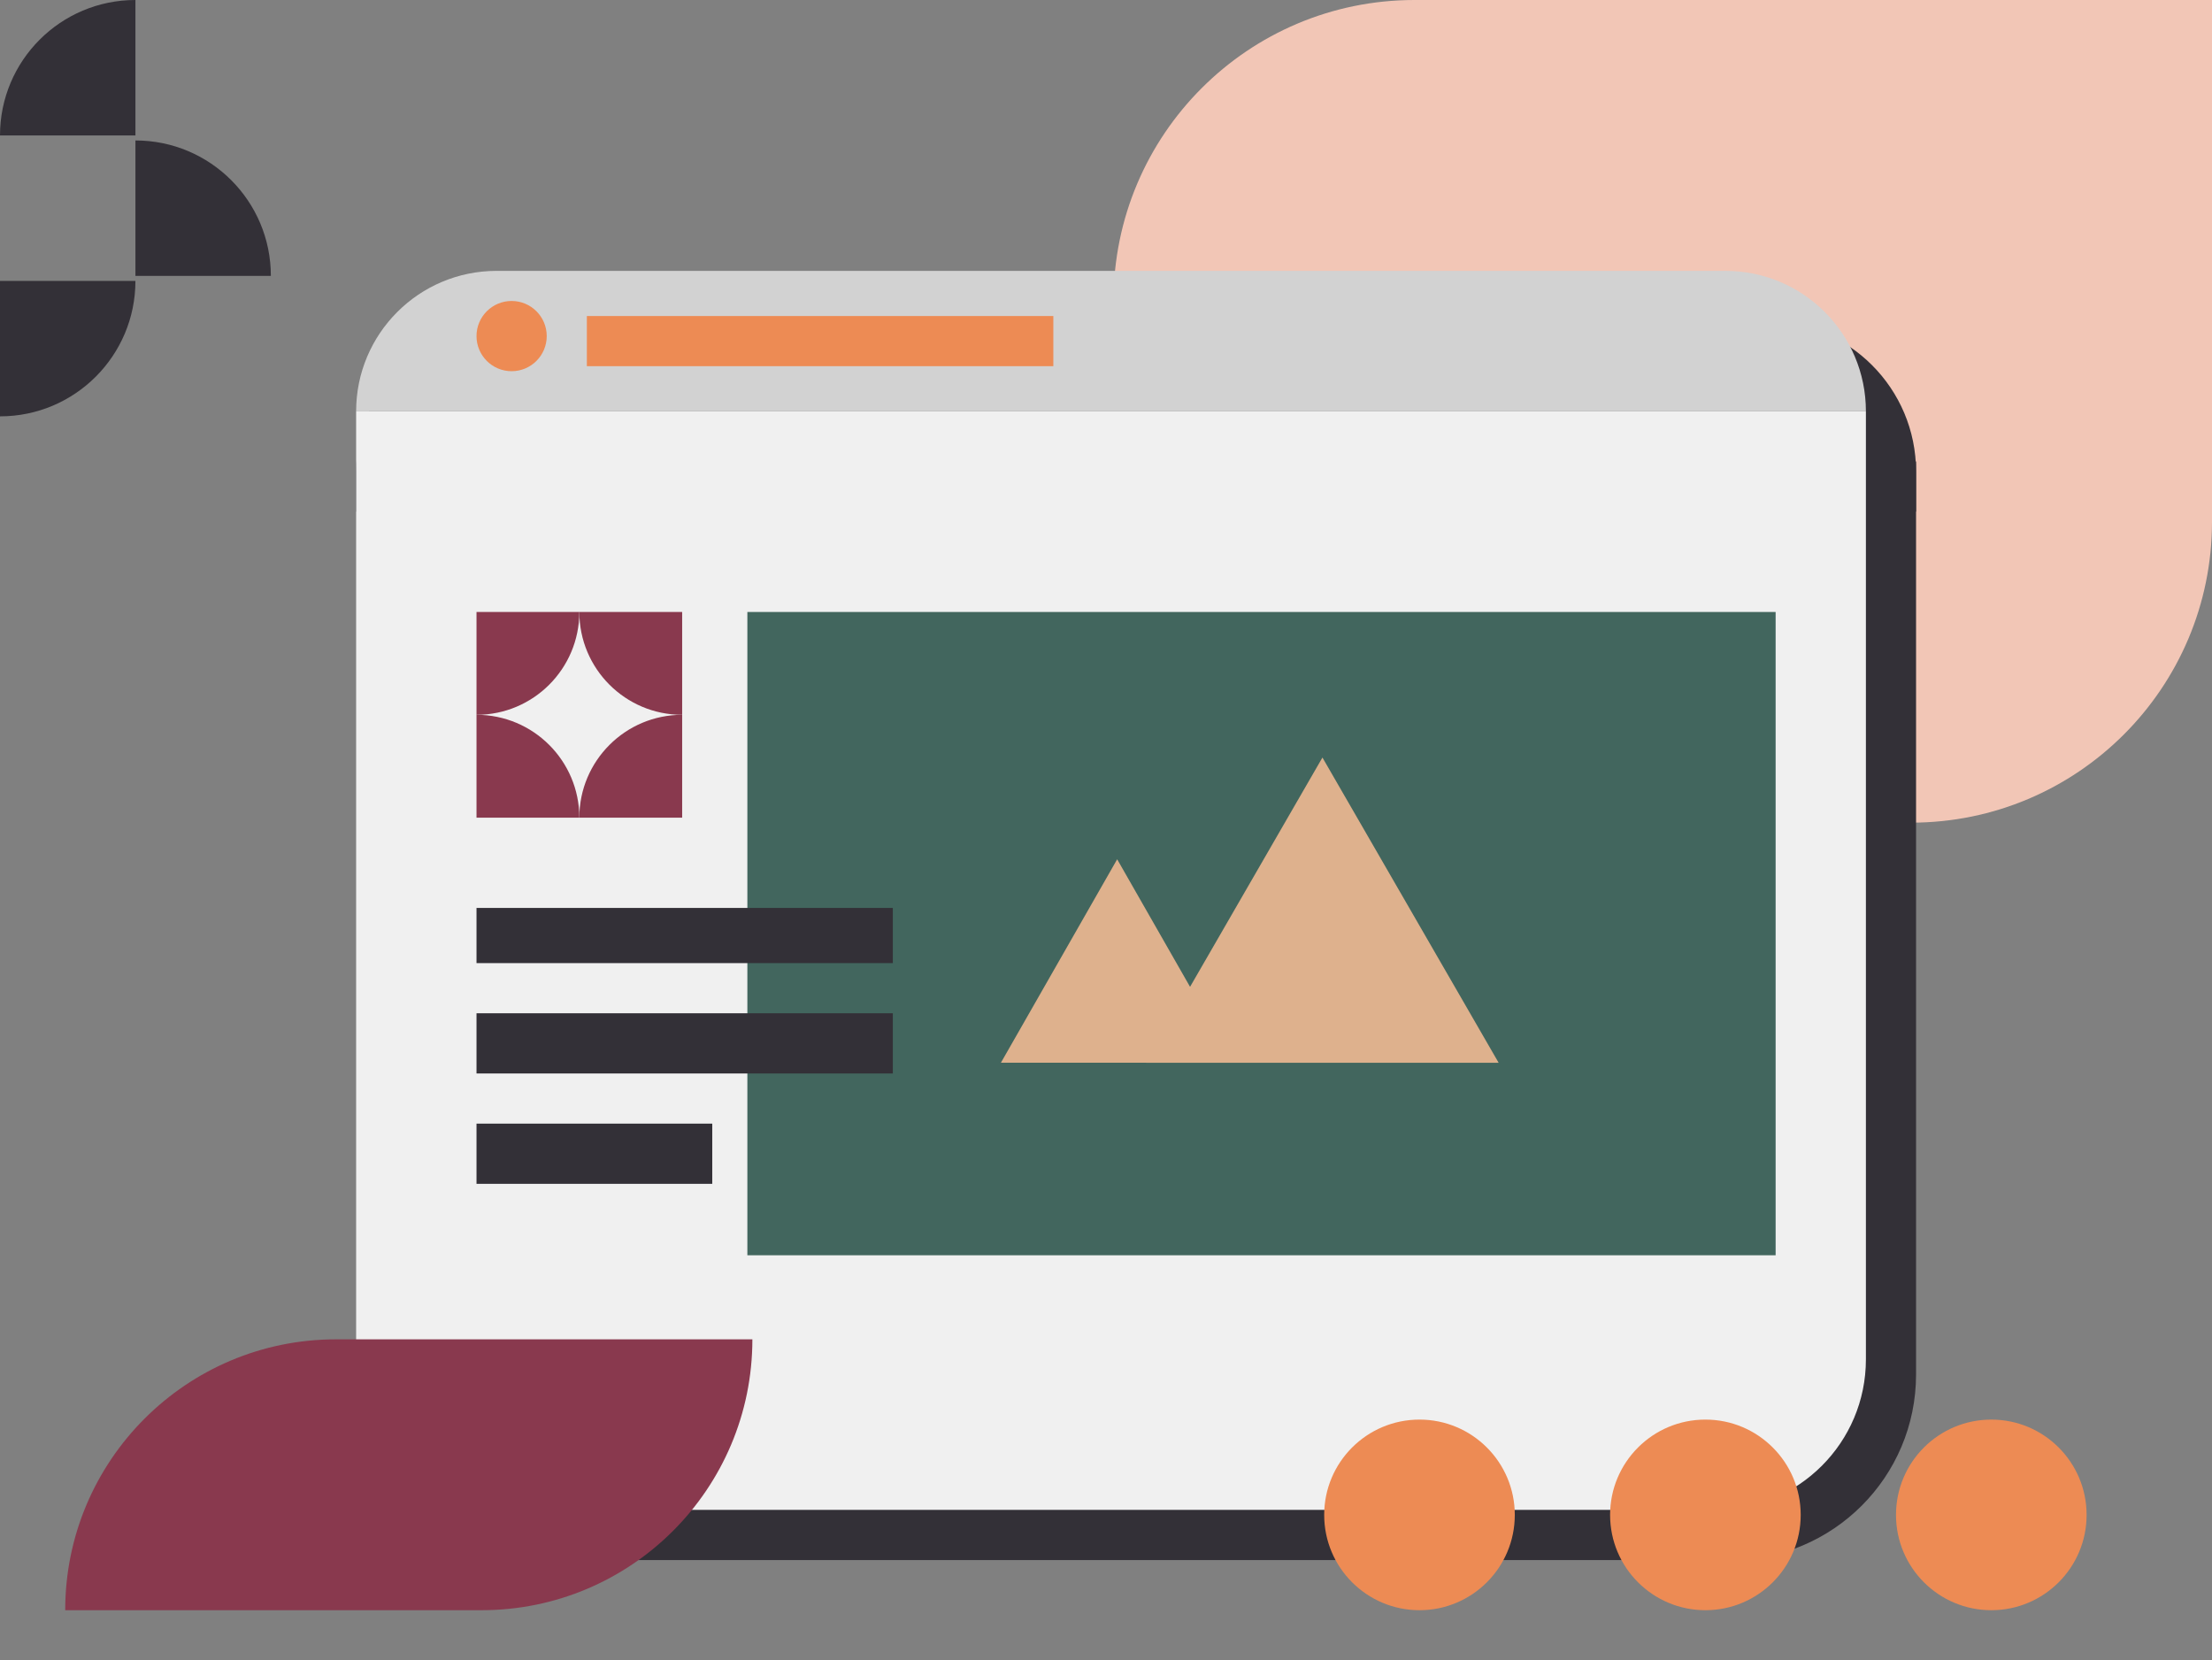 <?xml version="1.0" encoding="UTF-8"?> <svg xmlns="http://www.w3.org/2000/svg" width="441" height="331" viewBox="0 0 441 331" fill="none"><rect x="0" y="0" width="441" height="331" fill="#808080" stroke="none"/> <path d="M222 164L222 60C222 26.863 248.863 -4.98891e-06 282 -6.43738e-06L441 -1.33875e-05L441 104C441 137.137 414.137 164 381 164L222 164Z" fill="#F2C6B6"></path> <path d="M71 94C71 77.431 84.431 64 101 64H352C368.569 64 382 77.431 382 94V102H71V94Z" fill="#333037"></path> <path d="M81 92H382V274C382 294.435 365.435 311 345 311H118C97.566 311 81 294.435 81 274V92Z" fill="#333037"></path> <path d="M71 82C71 66.536 83.536 54 99 54H344C359.464 54 372 66.536 372 82V82H71V82Z" fill="#D2D2D2"></path> <path d="M71 82H372V271C372 287.569 358.569 301 342 301H101C84.431 301 71 287.569 71 271V82Z" fill="#F0F0F0"></path> <rect x="117" y="63" width="93" height="10" fill="#ED8B54"></rect> <circle cx="102" cy="67" r="7" fill="#ED8B54"></circle> <rect x="149" y="122" width="205" height="128.242" fill="#42665E"></rect> <path d="M263.65 151.018L298.778 211.863H228.521L263.65 151.018Z" fill="#DEB18D"></path> <path d="M222.727 171.299L245.906 211.862H199.548L222.727 171.299Z" fill="#DEB18D"></path> <rect x="95" y="224" width="47" height="12" fill="#333037"></rect> <rect x="95" y="202" width="83" height="12" fill="#333037"></rect> <rect x="95" y="181" width="83" height="11" fill="#333037"></rect> <circle cx="283" cy="302" r="19" fill="#ED8B54"></circle> <circle cx="340" cy="302" r="19" fill="#ED8B54"></circle> <circle cx="397" cy="302" r="19" fill="#ED8B54"></circle> <path d="M136 142.5L136 163L115.5 163V163C115.5 151.678 124.678 142.5 136 142.5V142.5Z" fill="#89394E"></path> <path d="M115.5 122L136 122L136 142.5V142.5C124.678 142.5 115.5 133.322 115.5 122V122Z" fill="#89394E"></path> <path d="M95 142.5L95 122L115.5 122V122C115.5 133.322 106.322 142.5 95 142.5V142.5Z" fill="#89394E"></path> <path d="M115.5 163L95 163L95 142.5V142.5C106.322 142.5 115.5 151.678 115.5 163V163Z" fill="#89394E"></path> <path d="M13 321C13 291.177 37.177 267 67 267H150V267C150 296.823 125.823 321 96 321H13V321Z" fill="#89394E"></path> <path d="M0 27V27C-6.51811e-07 12.088 12.088 -5.28397e-07 27 -1.18021e-06V-1.18021e-06L27 27L0 27Z" fill="#333037"></path> <path d="M27 56V56C27 70.912 14.912 83 -1.18021e-06 83V83L0 56L27 56Z" fill="#333037"></path> <path d="M27 28V28C41.912 28 54 40.088 54 55V55L27 55L27 28Z" fill="#333037"></path> </svg> 